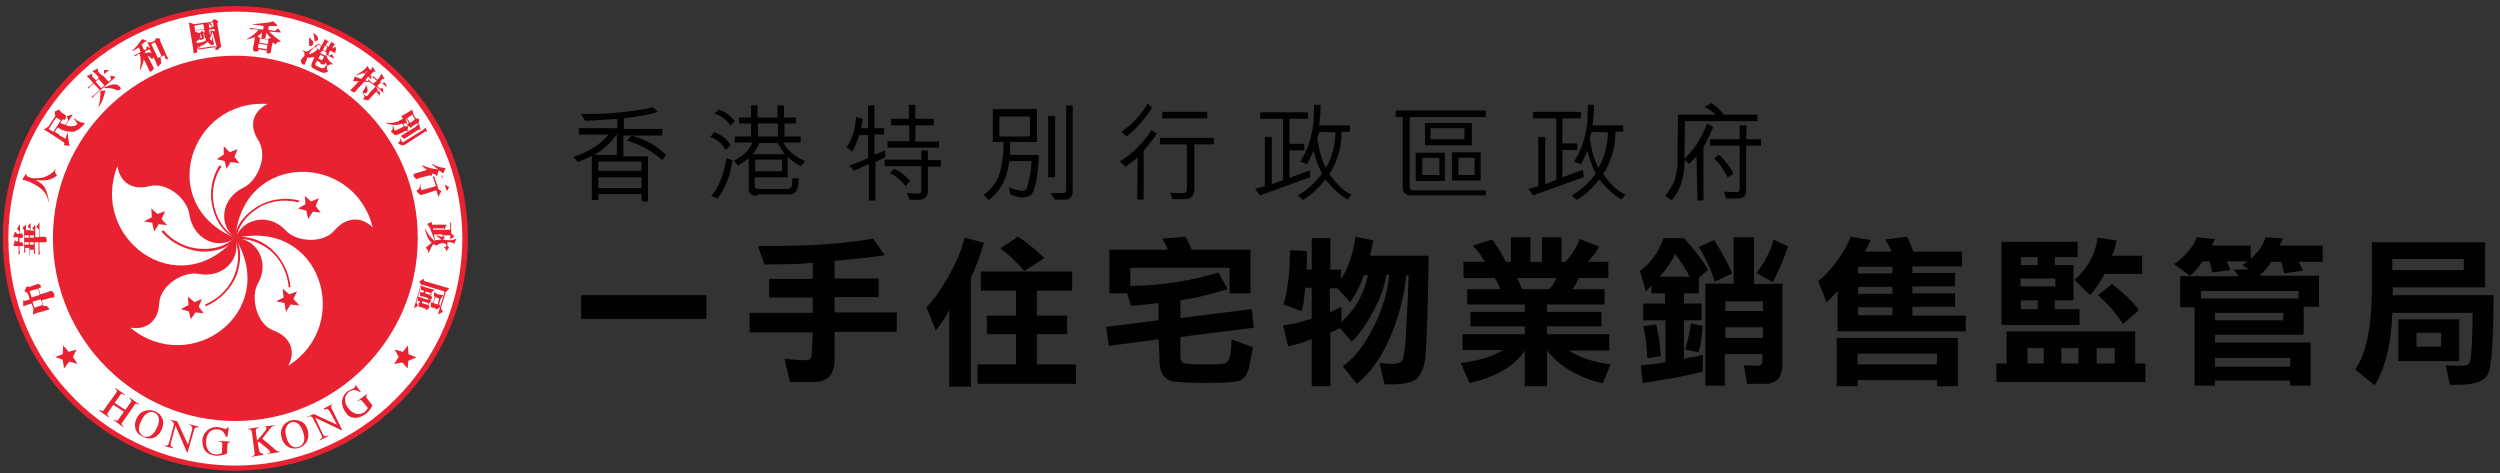 <?xml version="1.0" encoding="utf-8"?>
<!-- Generator: Adobe Illustrator 23.0.5, SVG Export Plug-In . SVG Version: 6.00 Build 0)  -->
<svg version="1.1" id="Layer_1" xmlns="http://www.w3.org/2000/svg" xmlns:xlink="http://www.w3.org/1999/xlink" x="0px" y="0px"
	 width="538.6px" height="102px" viewBox="0 0 538.6 102" style="enable-background:new 0 0 538.6 102;" xml:space="preserve">
<rect x="0" y="0" width="538.6" height="102" fill="#333333" stroke="none"/>
<style type="text/css">
	.st0{fill:#E92231;stroke:#E92231;stroke-miterlimit:10;}
	.st1{fill:#FFFFFF;}
	.st2{fill:#E92231;}
	.st3{fill:#010101;}
</style>
<g>
	<path class="st0" d="M50.7,1.8C23.3,1.8,1.1,23.9,1.1,51.3c0,27.4,22.2,49.6,49.6,49.6s49.6-22.2,49.6-49.6
		C100.3,23.9,78.1,1.8,50.7,1.8L50.7,1.8z"/>
	<path class="st1" d="M50.7,100.3c-27,0-48.9-21.9-48.9-48.9c0-27,21.9-48.9,48.9-48.9s48.9,21.9,48.9,48.9
		C99.6,78.3,77.7,100.3,50.7,100.3L50.7,100.3z"/>
	<path class="st2" d="M50.7,90.7c21.7,0,39.3-17.7,39.3-39.3C90.1,29.6,72.4,12,50.7,12S11.4,29.6,11.4,51.3
		C11.4,73,29,90.7,50.7,90.7L50.7,90.7z"/>
	<path class="st1" d="M50.7,51.3c-17.4-7.3-9.7-30,6.9-28.9c-3.4,1.8-3.9,4.9-1.9,7.9c2.1,3.4-0.3,8.7-3.2,10.1
		C47.8,42.6,46.8,48.3,50.7,51.3L50.7,51.3z"/>
	<path class="st1" d="M50.7,51.3c-12.4,14.3-31.5,0-25.4-15.5c0.6,3.8,3.5,5.2,6.9,4.3c3.9-1,8.2,2.9,8.6,6.1
		C41.5,51.3,46.7,54.1,50.7,51.3L50.7,51.3z"/>
	<path class="st1" d="M50.7,51.3c9.7,16.1-9.8,30-22.6,19.3c3.8,0.6,6.1-1.8,6.2-5.3c0.3-4,5.3-6.9,8.5-6.3C47.9,60,52,56,50.7,51.3
		L50.7,51.3z"/>
	<path class="st1" d="M50.7,51.3C69.1,47,76.2,69.9,62.1,78.8c1.8-3.4,0.3-6.3-3.2-7.6c-3.7-1.4-4.9-7.2-3.4-10
		C58.2,56.7,55.5,51.4,50.7,51.3L50.7,51.3z"/>
	<path class="st1" d="M50.7,51.3c1.6-18.8,25.6-18.5,29.6-2.3c-2.6-2.6-5.9-2.1-8.2,0.6c-2.5,3-8.3,2.5-10.5,0.1
		C58.2,45.9,52.4,46.8,50.7,51.3L50.7,51.3z"/>
	<polygon class="st2" points="49.7,34.9 48.8,36.4 48.4,34.7 46.7,34.3 48.2,33.3 48.2,31.5 49.5,32.8 51.2,32.1 50.5,33.8 
		51.6,35.2 	"/>
	<polygon class="st2" points="34.8,47.2 36,48.5 34.2,48.3 33.2,49.9 32.8,48 31,47.7 32.7,46.8 32.6,44.9 33.9,46.1 35.6,45.5 	"/>
	<polygon class="st2" points="41.9,65.1 43.5,64.4 42.8,66.1 43.9,67.5 42.1,67.3 41.1,68.8 40.7,67.1 39,66.6 40.6,65.7 40.5,63.9 
			"/>
	<polygon class="st2" points="61.1,64.1 60.9,62.2 62.3,63.4 64,62.8 63.2,64.4 64.5,65.8 62.6,65.6 61.6,67.2 61.3,65.3 59.5,64.9 
			"/>
	<polygon class="st2" points="66,45.4 64.2,44.9 65.8,44 65.7,42.2 67,43.4 68.7,42.7 68,44.4 69.1,45.8 67.4,45.6 66.4,47.2 	"/>
	<path class="st2" d="M50.8,51.1c-2.1-1.1-3.8-3.3-4.5-6.1c-0.9-3-0.4-6.4,1.4-9.1l-0.4-0.3c-1.8,2.8-2.3,6.2-1.4,9.5
		c0.8,2.9,2.5,5.2,4.8,6.3L50.8,51.1L50.8,51.1z"/>
	<path class="st2" d="M50.6,51.2c-1.6,1.6-4.3,2.6-7.2,2.4c-3.2-0.1-6.2-1.6-8.2-4l-0.4,0.3c2.1,2.5,5.3,4,8.6,4.3
		c2.9,0.1,5.7-0.8,7.4-2.5L50.6,51.2L50.6,51.2z"/>
	<path class="st2" d="M50.5,51.4c1,2.1,1.1,4.9,0.1,7.6c-1.1,3-3.5,5.4-6.4,6.6l0.1,0.4c3-1.3,5.5-3.7,6.7-6.8c1-2.8,1-5.7-0.1-7.9
		L50.5,51.4L50.5,51.4z"/>
	<path class="st2" d="M50.7,51.6c2.4-0.4,5,0.5,7.2,2.1c2.5,2,4,4.9,4.3,8.2h0.4c-0.3-3.3-1.9-6.4-4.4-8.5c-2.3-1.9-5-2.6-7.6-2.3
		L50.7,51.6L50.7,51.6z"/>
	<path class="st2" d="M64.5,43.2c-3.2-0.8-6.7-0.3-9.5,1.6c-2.5,1.6-4.2,4-4.5,6.4l0.4,0.1c0.4-2.4,2-4.7,4.3-6.2
		c2.6-1.8,5.9-2.3,9.1-1.5L64.5,43.2L64.5,43.2z"/>
	<polygon class="st2" points="15.7,76.9 16.7,78.4 14.9,77.9 13.8,79.4 13.5,77.5 11.9,76.9 13.5,76.3 13.6,74.4 14.8,75.8 
		16.5,75.3 	"/>
	<polygon class="st2" points="85.9,76.9 84.9,78.4 86.7,78.1 87.8,79.4 88,77.7 89.7,77 88,76.3 87.9,74.4 86.8,75.8 85,75.3 	"/>
	<path class="st2" d="M21.5,88.3c0.6,0.4,0.8,0.3,1.1-0.3l2.3-3.2c0.4-0.5,0.4-0.6-0.1-1.1l0.1-0.1l2,1.4l-0.1,0.1
		c-0.6-0.4-0.8-0.3-1.1,0.3l-1,1.4l2.3,1.5l1-1.4c0.4-0.5,0.4-0.6-0.1-1.1l0.1-0.1l2,1.4l-0.1,0.1c-0.6-0.4-0.8-0.3-1.1,0.3
		l-2.3,3.3c-0.4,0.5-0.4,0.6,0.1,1.1l-0.1,0.1l-2-1.5l0.1-0.1c0.6,0.4,0.8,0.3,1.1-0.3l1-1.4l-2.3-1.5l-1,1.5
		c-0.4,0.5-0.4,0.6,0.1,1.1l-0.1,0.1l-2-1.4L21.5,88.3L21.5,88.3z"/>
	<path class="st2" d="M29.4,90.2c0.9-1.9,2.6-2.1,4-1.6c1.4,0.6,2.3,2.1,1.4,4c-0.8,1.8-2.5,2.3-3.9,1.5
		C29.3,93.6,28.6,91.9,29.4,90.2L29.4,90.2z M33.8,92.2c0.9-1.9,0.3-2.9-0.5-3.3c-0.9-0.4-2-0.1-2.9,1.8c-0.9,1.8-0.4,2.9,0.6,3.3
		C31.8,94.3,32.9,94.1,33.8,92.2L33.8,92.2z"/>
	<path class="st2" d="M42.8,92.1c-0.5-0.1-0.9-0.1-1.1,0.9l-1.3,4.5h-0.1l-2.5-5.8l0,0l-0.9,3.4c-0.3,0.9-0.1,1.1,0.5,1.4v0.1
		l-2-0.5V96c0.6,0.1,0.9,0,1.1-0.9l1-3.8c-0.3-0.5-0.4-0.6-0.8-0.8v-0.1l1.5,0.4l2.3,5l0,0l0.8-2.9c0.3-1,0-1.1-0.5-1.4v-0.1l2,0.5
		L42.8,92.1L42.8,92.1z"/>
	<path class="st2" d="M49.6,95.3c-0.4,0-0.6,0-0.6,0.6l-0.1,1.8c0,0.1-1.3,0.5-2.3,0.5c-0.9-0.1-1.9-0.4-2.4-1.1
		c-0.4-0.5-0.6-1.1-0.6-2.3c0.1-1.5,1.4-2.9,3.3-2.8c0.9,0.1,1.3,0.4,1.6,0.4c0.1,0,0.4,0,0.5-0.3h0.3l-0.3,2h-0.3
		c-0.3-0.6-0.6-1.6-1.9-1.6c-0.9-0.1-2.3,0.4-2.4,2.6c-0.1,1.6,0.8,2.8,2.1,2.8c0.6,0,1.3-0.1,1.3-0.4l0.1-1.5
		c0-0.8-0.1-0.8-0.8-0.9v-0.1l2.3,0.1L49.6,95.3L49.6,95.3z"/>
	<path class="st2" d="M56.9,91.9l2.4-0.3v0.1c-0.5,0.1-0.8,0.1-1.3,0.9l-1.5,1.9l2.4,2c0.6,0.6,1,0.9,1.5,0.8v0.1l-2.8,0.4v-0.1
		c0.5-0.1,0.6-0.1,0.6-0.3c0-0.3-1-1.1-1.4-1.4l-1-0.8l-0.3,0.1l0.3,1.6c0.1,0.6,0.3,0.8,0.9,0.8V98l-2.5,0.4v-0.1
		c0.6-0.1,0.8-0.3,0.6-1l-0.5-4c-0.1-0.8-0.3-0.8-0.9-0.8v-0.1l2.5-0.4v0.1c-0.6,0.1-0.8,0.3-0.8,0.9l0.3,1.9c1.8-2,2-2.4,2-2.6
		S57.3,91.9,56.9,91.9L56.9,91.9L56.9,91.9z"/>
	<path class="st2" d="M60.7,94.4c-0.6-2,0.5-3.4,1.9-3.8c1.4-0.4,3.2,0.1,3.7,2.1c0.5,1.9-0.4,3.3-1.9,3.8
		C62.8,97,61.2,96.2,60.7,94.4L60.7,94.4z M65.3,93.1c-0.6-2-1.8-2.4-2.6-2.1s-1.6,1.3-1,3.2c0.5,1.9,1.6,2.4,2.6,2.1
		C65.2,96,66,95,65.3,93.1L65.3,93.1z"/>
	<path class="st2" d="M71.9,86.9c-0.5,0.3-0.8,0.5-0.3,1.4l2.1,4.3l-0.1,0.1L67.9,90l0,0l1.5,3.2c0.4,0.9,0.6,0.9,1.3,0.6l0.1,0.1
		l-1.9,1l-0.1-0.1c0.6-0.4,0.8-0.5,0.3-1.4l-1.8-3.5c-0.5-0.3-0.6-0.3-1,0l-0.1-0.1l1.4-0.6l5,2.3l0,0l-1.4-2.6
		c-0.5-0.9-0.8-0.9-1.3-0.6L69.8,88l1.9-1L71.9,86.9L71.9,86.9z"/>
	<path class="st2" d="M79.2,85c-0.3,0.3-0.5,0.4-0.1,0.9l1.1,1.4c0.1,0.1-0.6,1.3-1.4,1.9c-0.8,0.5-1.6,0.9-2.6,0.8
		c-0.8-0.1-1.3-0.4-1.9-1.4c-0.9-1.3-0.9-3.2,0.6-4.3c0.8-0.5,1.3-0.5,1.5-0.8c0,0,0.3-0.3,0.1-0.5l0.1-0.1l1.1,1.5l-0.1,0.1
		c-0.6-0.4-1.5-0.8-2.5,0c-0.6,0.5-1.4,1.8,0,3.5c1,1.3,2.4,1.5,3.4,0.8c0.5-0.4,0.9-0.9,0.6-1.1l-0.9-1.1c-0.5-0.6-0.6-0.5-1.1-0.1
		l-0.1-0.1l1.9-1.4L79.2,85L79.2,85z"/>
	<path class="st2" d="M11.7,63.4c0-0.1-0.1-0.3-0.3-0.4c-0.1-0.3-0.3-0.3-0.3-0.3s-0.1,0-0.3,0L10.1,63l-1.4,0.4l0,0l0,0l-0.4-1.3
		l0,0l0,0L8.7,62c0.1,0,0.1-0.1,0.1-0.3s-0.1-0.3-0.3-0.4c-0.1-0.1-0.3-0.3-0.4-0.1l-0.9,0.3l-0.8,0.3c-0.1,0-0.4,0-0.5-0.1
		c0,0,0,0-0.1,0c0,0,0,0-0.1,0.1l-0.4,0.8v0.1c0,0,0,0,0.1,0.1l0.6,0.4l0,0l0,0l0.4,1.3l0,0l0,0l-0.9,0.3c-0.1,0-0.3,0-0.4-0.1
		c0,0,0,0-0.1,0l0,0v1.3c0.1-0.1,0.4-0.1,0.8-0.3l1-0.3l0,0l0,0l0.4,1.1l0,0l0,0l-0.1,1.3c0.3-0.1,0.6-0.3,0.9-0.4L9.5,67l1-0.3h0.1
		c0,0,0,0,0-0.1c0-0.1-0.1-0.3-0.3-0.4c-0.1-0.3-0.3-0.3-0.3-0.3s-0.1,0-0.3,0l-0.3,0.1l0,0l0,0l-0.4-1.3l0,0l0,0l1.4-0.4l1.3-0.3
		C11.7,63.7,11.7,63.5,11.7,63.4C11.9,63.5,11.9,63.5,11.7,63.4L11.7,63.4z M6.8,64.1L6.8,64.1L6.8,64.1l-0.4-1.4l0,0l0,0l1.8-0.5
		l0,0l0,0l0.4,1.3l0,0l0,0L6.8,64.1L6.8,64.1z M9.2,65.7L9.2,65.7L9.2,65.7l-1.8,0.6l0,0l0,0l-0.4-1.3l0,0l0,0l1.8-0.5l0,0l0,0
		L9.2,65.7L9.2,65.7z"/>
	<path class="st1" d="M4.3,54.7L4.3,54.7L4.3,54.7L4.3,54.7L4.3,54.7z"/>
	<path class="st2" d="M7.7,54.5L7.7,54.5C7.6,54.5,7.6,54.5,7.7,54.5L7.7,54.5L7.7,54.5z"/>
	<path class="st1" d="M8.6,54.7L8.6,54.7L8.6,54.7L8.6,54.7L8.6,54.7z"/>
	<path class="st1" d="M6.6,55L6.6,55L6.6,55L6.6,55L6.6,55z"/>
	<path class="st2" d="M5.4,54.5L5.4,54.5L5.4,54.5L5.4,54.5L5.4,54.5z"/>
	<path class="st2" d="M3.3,51.9L3.3,51.9L3.3,51.9z"/>
	<path class="st2" d="M3.4,51.9L3.4,51.9L3.4,51.9z"/>
	<path class="st2" d="M4.2,48.3L4.2,48.3L4.2,48.3z"/>
	<path class="st2" d="M4.9,51.2C5.1,51.2,5.1,51.1,4.9,51.2c0.1-0.3,0.1-0.4,0-0.5c0-0.1-0.1-0.3-0.1-0.3l-0.1-0.1H4.3l0,0l0,0v-1.9
		l0,0l0,0c0,0,0,0-0.1,0l-0.5,0.8c0,0,0,0,0,0.1c0,0,0,0,0,0.1l0.5,0.4l0,0l0,0v0.6l0,0l0,0H3.7l0,0l0,0l-0.3-0.4c0,0,0,0-0.1,0
		c0,0,0,0-0.1,0l-0.4,1.1c0.1,0,0.6,0,0.6,0h0.5l0,0l0,0v0.9l0,0l0,0H3.4l0,0l0,0c-0.1-0.1-0.1-0.3-0.1-0.3l0,0H3.2L2.9,53
		c0.1,0,0.6,0,0.6,0H4l0,0l0,0v1.9l0.3-0.3c0-0.3-0.1-0.4-0.1-0.5V53l0,0l0,0h0.4h0.4l0,0c0,0,0,0,0-0.1c0-0.1,0-0.3-0.1-0.4
		c-0.1-0.3-0.1-0.3-0.1-0.3H4.6H4.2l0,0l0,0v-0.9l0,0l0,0L4.9,51.2L4.9,51.2z"/>
	<path class="st2" d="M3.3,50.1L3.3,50.1L3.3,50.1z"/>
	<path class="st2" d="M6.3,48.2L6.3,48.2L6.3,48.2z"/>
	<path class="st2" d="M10,51.4c0-0.1-0.1-0.4-0.3-0.4H9.1H8.5l0,0l0,0v-3l0,0c0,0,0,0-0.1,0l-0.5,0.8c0,0,0,0,0,0.1c0,0,0,0,0,0.1
		l0.5,0.5l0,0l0,0v1.6l0,0l0,0H7.6l0,0l0,0v-2.6l0,0l0,0c0,0,0,0-0.1,0l-0.5,0.6v0.1c0,0,0,0,0,0.1l0.5,0.4l0,0l0,0l0,0l0,0l0,0H6.6
		l0,0l0,0v-1.5c0-0.1,0-0.1,0-0.1s0,0-0.1,0l-0.5,0.6c0,0,0,0,0,0.1c0,0,0,0,0,0.1l0.5,0.4l0,0l0,0v0.3l0,0l0,0H5.6l0,0l0,0v-1.1
		c0-0.1,0-0.1,0-0.1l0,0L4.9,49c0,0,0,0,0,0.1c0,0,0,0,0,0.1l0.3,0.4l0,0l0,0v4.9l0.3-0.3c0-0.1-0.1-0.4-0.1-0.5v-0.3l0,0l0,0h0.9
		l0,0l0,0v1.5L6.4,55c0-0.3,0-0.5,0-0.6v-0.6l0,0l0,0h0.9l0,0l0,0v1l0.3-0.3c0-0.3-0.1-0.5-0.1-0.8v-1.5l0,0l0,0h0.8l0,0l0,0V55
		l0.3-0.3c0-0.3-0.1-0.5-0.1-0.6v-1.9l0,0l0,0h0.8h0.6c0.1,0,0.1,0,0.1,0s0,0,0-0.1C10.1,51.9,10.1,51.7,10,51.4L10,51.4z M5.3,51.2
		v-0.5l0,0l0,0h0.9l0,0l0,0v0.5l0,0l0,0H5.3L5.3,51.2L5.3,51.2L5.3,51.2z M6.2,52.7H5.3l0,0l0,0v-0.5l0,0l0,0h0.9l0,0l0,0V52.7
		L6.2,52.7L6.2,52.7L6.2,52.7z M6.4,51.2v-0.5l0,0l0,0h0.9l0,0l0,0v0.5l0,0l0,0H6.4L6.4,51.2L6.4,51.2L6.4,51.2z M7.3,52.7H6.4l0,0
		l0,0v-0.5l0,0l0,0h0.9l0,0l0,0V52.7L7.3,52.7L7.3,52.7L7.3,52.7z"/>
	<path class="st2" d="M7.7,38.8L7.7,38.8L7.7,38.8c0.9,0.1,1.8,0.1,2.5,0s1.5-0.5,2.1-1c-0.4-0.4-0.5-0.8-0.4-1.1c0,0,0-0.1,0.1-0.1
		L12,36.4c-0.4,0.4-0.6,0.8-0.9,0.9c-0.3,0.3-0.5,0.4-1,0.6c-0.4,0.3-0.9,0.4-1.3,0.4c-0.4,0.1-0.9,0.1-1.4,0.1s-0.9-0.1-1.3-0.3
		c-0.1,0-0.3-0.1-0.4-0.4c0-0.3-0.1-0.3-0.1-0.3H5.6l-0.8,1.3c0.1,0,0.3,0.1,0.4,0.1c0.5,0.1,1.3,0.4,2,0.8c0.8,0.4,1.5,0.9,2.1,1.5
		s1,1.4,1.1,2.3h0.1c-0.1-1.1-0.4-2.1-0.8-2.9C9.5,40,8.7,39.3,7.7,38.8L7.7,38.8L7.7,38.8L7.7,38.8L7.7,38.8z"/>
	<path class="st2" d="M14,31.6L14,31.6L14,31.6z"/>
	<path class="st2" d="M15.3,25L15.3,25L15.3,25z"/>
	<path class="st2" d="M18.2,26.6c0-0.1,0-0.1-0.1-0.1c0,0-0.1,0-0.3-0.1c-0.4,0-0.9-0.3-1.3-0.5c-0.1-0.1-0.3-0.3-0.5-0.4l-0.1,0.1
		c0.3,0.3,0.5,0.6,0.8,1.1l0,0l0,0l0,0c-0.1,0.1-0.3,0.3-0.6,0.4c-0.4,0.1-0.8,0.1-1,0.1c-0.4,0-0.6-0.1-0.9-0.3l0,0l0,0l1.4-2.1
		c0-0.1,0-0.1,0-0.1s0,0-0.1,0S14.5,25,14.5,25h-0.1c0,0,0,0,0,0.1l0,0l0,0l0.3,0.8l0,0l0,0l-0.6,1l0,0l0,0
		c-0.4-0.1-0.8-0.3-1.1-0.4l0,0l0,0l0.5-0.8l0,0l0,0l0.3,0.1c0,0,0.1,0,0.3-0.1c0-0.1,0.1-0.3,0.1-0.5c0-0.3,0-0.4-0.1-0.4l-0.6-0.4
		l-0.4-0.3c-0.1-0.1-0.1-0.3-0.3-0.4l0,0l0,0c0,0,0,0,0-0.1h-0.1L11.9,24c0,0-0.1,0-0.1,0.1v0.1l0.1,0.8l0,0l0,0l-1.5,2.3l0,0l0,0
		l-1,0.6c0.3,0.1,0.5,0.3,0.9,0.5l3.5,2.3c0.1,0.1,0.1,0.1,0,0.4c0,0.1,0,0.1,0,0.1s0,0,0.1,0.1l1,0.1H15v-0.1
		c-0.1-0.1-0.1-0.6-0.3-1.4l-0.1-1.3h-0.1c-0.1,0.4-0.3,0.9-0.4,1.3l0,0l0,0l-1.4-0.8l0,0l0,0l0.8-1.1l0,0l0,0
		c0.3,0.1,0.6,0.3,0.9,0.3c0.4,0,0.8,0.1,1.1,0.1c0.4,0,0.8-0.1,1-0.3c0.4-0.1,0.6-0.4,0.9-0.6c0.3-0.3,0.5-0.4,0.5-0.5l0.1-0.1
		C18.2,26.8,18.2,26.7,18.2,26.6L18.2,26.6z M11.5,28.4L11.5,28.4l-1-0.6l0,0l0,0l1.6-2.5l0,0l0,0l1,0.6l0,0l0,0L11.5,28.4
		L11.5,28.4L11.5,28.4z M13.4,28l-0.6,1l0,0l0,0l-1-0.6l0,0l0,0l0.6-0.9l0,0l0,0C12.6,27.6,12.9,27.7,13.4,28L13.4,28L13.4,28
		L13.4,28z"/>
	<path class="st2" d="M20.9,14.7L20.9,14.7L20.9,14.7z"/>
	<path class="st2" d="M24.9,16.6L24.9,16.6C24.9,16.5,24.9,16.5,24.9,16.6C24.9,16.5,24.9,16.5,24.9,16.6c-0.1-0.1-1-0.3-1-0.3
		s0,0-0.1,0v0.1l0.1,0.8l0,0l0,0l-0.5,0.4l0,0l0,0l-1.3-1.4l0,0l0,0l1.4-1.1l0,0l0,0c0,0,0,0-0.1,0h-0.9c0,0,0,0-0.1,0
		c0,0,0,0,0,0.1l0,0l0,0V16l0,0l0,0L22,16.3l0,0l0,0l-0.8-0.8c-0.1-0.1-0.1-0.3-0.1-0.4s0-0.1,0-0.3c0,0,0,0-0.1,0l-1.1,0.5
		c0.1,0.1,0.3,0.3,0.6,0.5l0.8,0.9l0,0l0,0l-0.6,0.6l0,0l0,0l-0.8-0.8c-0.1-0.1-0.1-0.3,0-0.5c0,0,0,0,0-0.1h-0.1l-1.1,0.5
		c0.1,0.1,0.3,0.3,0.5,0.5l0.9,1l0,0l0,0l-1.3,1.1h0.4c0.1-0.3,0.3-0.4,0.4-0.5l0.6-0.5l0,0l0,0l1.3,1.4l0,0l0,0L19.6,21h0.4
		c0.1-0.1,0.3-0.4,0.4-0.5L24.9,16.6L24.9,16.6z M20.6,17.6L20.6,17.6L20.6,17.6l0.6-0.6l0,0l0,0l1.3,1.4l0,0l0,0L21.8,19l0,0l0,0
		L20.6,17.6L20.6,17.6z"/>
	<path class="st2" d="M22.7,19.5l-1.1,0.1c0.1,1,0,2.1-0.4,3.4h0.1c0.8-1.1,1.1-2.3,1.3-3.2l0,0l0,0l0.3-0.3
		C22.8,19.7,22.8,19.7,22.7,19.5L22.7,19.5L22.7,19.5z"/>
	<path class="st2" d="M26,19c0-0.1-0.1-0.3-0.3-0.4c-0.3-0.3-0.6-0.5-1.3-0.4c-0.5,0-1.1,0.3-1.9,0.6V19c0.9-0.1,1.8,0,2.6,0.4
		c0.3,0.1,0.4,0.1,0.5,0C26,19.3,26,19.2,26,19L26,19z"/>
	<path class="st2" d="M29,12.1L29,12.1L29,12.1L29,12.1L29,12.1z"/>
	<path class="st2" d="M32,15.4L32,15.4L32,15.4z"/>
	<path class="st2" d="M36,12.2l-0.5-1.1l-1-2.3c0-0.1,0-0.3,0-0.3c0-0.1,0.1-0.1,0-0.1c0,0,0,0-0.1-0.1l-0.6-0.1c-0.1,0-0.1,0-0.1,0
		s-0.1,0-0.1,0.1l0,0l0,0l-0.3,0.5l0,0l0,0l-0.6,0.3l0,0l0,0h-1c0.1,0.1,0.3,0.4,0.3,0.6l0.3,0.5v0.1h-0.1l-0.5-0.3
		c-0.1,0-0.1,0-0.1,0s0,0,0,0.1l-0.1,0.6l0,0l0,0H31l0,0l0,0l-0.5-1.1l0,0l0,0c0.4-0.3,0.5-0.4,0.6-0.5c0.1-0.1,0.1-0.1,0.1-0.1
		s0.1,0,0.3,0s0.1,0,0.1-0.1V8.8l0,0l-1-0.4c-0.6,0.9-1.3,1.8-2.1,2.5l0.1,0.1c0.5-0.3,0.9-0.5,1.3-0.8l0,0l0,0l0.4,1l0,0l0,0
		L28.9,12l0.3,0.1c0.3-0.1,0.4-0.3,0.5-0.4l0.4-0.1l0,0l0,0c0.3,1,0.3,2.1,0,3.5h0.1c0.4-0.8,0.6-1.5,0.8-2.3l0,0l0,0l0,0l0,0l0,0
		l0.8,1.6l0.4,0.9v0.1c0,0,0.1,0.1,0.3,0c0.1,0,0.3-0.1,0.4-0.3c0.1-0.3,0.3-0.3,0.3-0.3v-0.1l-0.1-0.1l-0.5-1l-0.8-1.6l0,0l0,0l0,0
		l0,0l0,0c0,0,0.1,0.1,0.3,0.1c0.1,0.1,0.3,0.3,0.4,0.4c0.1,0.1,0.3,0.3,0.4,0.1l0.1-0.1c0-0.1,0-0.1,0-0.3l0,0l0,0l0,0l0,0l0,0
		l0.5,1l0.4,1c0,0.1,0.1,0.1,0.1,0.1s0,0,0.1,0c0.1,0,0.1-0.1,0.3-0.3c0.1-0.1,0.3-0.3,0.3-0.4s0-0.1,0-0.3l-0.1-1l0,0l0,0l0.8-0.4
		l0,0l0,0l0.3,0.8c0,0,0,0.1,0.1,0.1c0,0,0,0,0.1,0s0.3-0.1,0.4-0.4C36,12.5,36.1,12.3,36,12.2L36,12.2z M32.7,11.5L32.7,11.5
		L32.7,11.5L32.7,11.5c-0.3-0.3-0.6-0.3-1.4,0l0,0l0,0l-0.1-0.4l0,0l0,0l1-0.5l0,0l0,0L32.7,11.5L32.7,11.5L32.7,11.5L32.7,11.5z
		 M34.8,12.1l-0.8,0.4l0,0l0,0l-1.4-3l0,0l0,0l0.8-0.4l0,0l0,0L34.8,12.1L34.8,12.1L34.8,12.1L34.8,12.1z"/>
	<path class="st2" d="M31.4,10.1L31.4,10.1L31.4,10.1z"/>
	<path class="st2" d="M47.6,9.7L46.8,5l0,0l0,0l0.3-0.3V4.7c0,0,0-0.1-0.1-0.1l-0.6-0.4h-0.1H46l-0.4,0.5l0,0l0,0l-3.8,0.5l0,0l0,0
		l-1.1-0.4c0.1,0.4,0.1,0.6,0.1,0.8l0.8,4.8l0.1,1v0.1h0.1c0.1,0,0.3-0.1,0.4-0.1c0.3-0.1,0.3-0.1,0.3-0.3V11l-0.1-0.5l0,0l0,0
		l4-0.6l0,0l0,0v0.3v0.5c0,0,0,0,0,0.1h0.1c0,0,0.1,0,0.4-0.1c0.3-0.1,0.3-0.3,0.3-0.4C47.7,10.5,47.6,9.7,47.6,9.7L47.6,9.7z
		 M46.2,6.2L46.2,6.2l0.1,0.6l0,0l0,0l-0.9-0.3c0,0.5-0.1,0.9-0.1,1.1l0,0l0,0l0,0l0,0l0,0C45.2,7.6,45.2,7,45,6.4l0,0l0,0L46.2,6.2
		L46.2,6.2L46.2,6.2z M45.3,4.9l0.6-0.1l0,0l0,0L46,5.7v0.1h-0.1l-0.3-0.1l0,0l0,0c0-0.1,0-0.1,0-0.3s-0.1-0.3-0.3-0.3
		C45.5,5,45.4,5,45.3,4.9L45.3,4.9L45.3,4.9L45.3,4.9L45.3,4.9L45.3,4.9L45.3,4.9z M44.4,5.2L44.4,5.2L44.4,5.2L44.4,5.2L45,5h0.1
		v0.1l0,0c0.1,0.1,0.3,0.3,0.3,0.4s0.1,0.3,0.3,0.3l0,0l0,0L45.5,6l0,0l0,0h-0.4l0,0l0,0L45,5.4l0,0l0,0c0.1-0.1,0.1-0.1,0.1-0.3
		l0,0H44.4L44.4,5.2L44.4,5.2L44.4,5.2z M42,6.5l-0.1-1l0,0l0,0l1.9-0.3l0,0l0,0l0.1,0.4L44,6.3l0,0l0,0L42,6.5L42,6.5L42,6.5
		L42,6.5z M46.7,10.1l-4,0.6l0,0l0,0l-0.1-1l0,0l0,0l0,0l0,0l0,0c0,0.1,0.1,0.1,0.1,0.3c0.1,0.1,0.1,0.3,0.1,0.3s0,0,0.1,0
		c0,0,0.1,0,0.1-0.1s0.1-0.3,0.3-0.4l1-0.8V8.8c-0.6,0.3-1.3,0.4-1.9,0.5l0,0l0,0L42,6.7V6.5h0.1l0.1,0.1c0.3-0.1,0.4-0.1,0.5-0.1
		L44,6.4l0,0l0,0l0.1,0.5V7H44l-0.4-0.3h-0.1c0,0,0,0-0.1,0l0,0l0,0l-0.3,0.4l0,0l0,0h-0.3l0,0l0,0l-0.8-0.3c0,0.1,0.1,0.4,0.1,0.5
		l0.1,0.8l0.1,0.6c0,0.1,0,0.1,0,0.1s0,0,0.1,0c0,0,0.1,0,0.3-0.1s0.3-0.1,0.3-0.1s0,0,0-0.1V8.3l0,0l0,0h0.1l0,0l0,0v0.3l0,0
		c0,0,0,0,0.1,0c0,0,0.1,0,0.4-0.1C43.9,8.3,44,8.3,44,8.2l-0.1-0.4l-0.1-0.6l0,0l0,0L43.9,7l0,0v0.1c0.1,0.6,0.3,1.1,0.5,1.5l0,0
		l0,0c-0.4,0.5-0.8,1.1-1.3,1.5l0,0c0.6-0.3,1.1-0.6,1.6-1.1l0,0l0,0c0.3,0.3,0.4,0.4,0.6,0.6c0.3,0.1,0.4,0.1,0.5,0.1
		c0.1,0,0.3-0.1,0.3-0.3s0-0.1-0.1-0.3c-0.1-0.1-0.1-0.3-0.1-0.5c0-0.1,0-0.5-0.1-0.9l0,0c-0.1,0.8-0.1,0.9-0.1,0.9s0,0.1-0.1,0.1
		h-0.1c0,0-0.1,0-0.3-0.3l0,0l0,0c0.1-0.4,0.4-0.8,0.5-1.4l0,0l0,0l0.1-0.1l0,0l0,0L46.7,10.1L46.7,10.1L46.7,10.1L46.7,10.1z
		 M43.5,8.2L43.5,8.2h-0.3l0,0l0,0l-0.1-0.9l0,0l0,0h0.1l0,0l0,0L43.5,8.2L43.5,8.2L43.5,8.2z"/>
	<path class="st2" d="M43.8,6.7L43.8,6.7L43.8,6.7z"/>
	<path class="st2" d="M42.3,6.8L42.3,6.8L42.3,6.8L42.3,6.8L42.3,6.8z"/>
	<path class="st2" d="M43.8,6.7L43.8,6.7L43.8,6.7z"/>
	<path class="st2" d="M59.5,5.5L59.5,5.5L59.5,5.5z"/>
	<path class="st2" d="M58,6.8L58,6.8L58,6.8L60.4,7c0.1,0,0.1,0,0.1,0l0,0V6.9L60,6.2c0,0,0,0-0.1,0h-0.1l-0.6,0.5l0,0l0,0l-1.4-0.3
		l0,0l0,0l0.1-0.8l0,0l0,0c0.1,0,0.4,0,0.8,0c0.4,0,0.6,0,0.8,0s0.1,0,0.1,0h0.1c0,0,0,0,0-0.1c0,0,0,0,0-0.1l-0.8-0.8
		C58,4.9,56.5,5,54.5,5.2v0.1c0.6,0.1,1.4,0.1,2.3,0.3l0,0l0,0l-0.1,0.8l0,0l0,0l-2.9-0.4l0.1,0.3c0.1,0,0.4,0,0.8,0l1,0.1l0,0l0,0
		c-0.6,0.8-1.4,1.4-2.5,2l0.1,0.1c0.9-0.3,1.4-0.4,1.6-0.5l0,0v0.1l-0.1,0.8l-0.3,1.5l0.1,0.6l0,0c0,0,0.1,0,0.3,0.1
		c0.1,0,0.4,0,0.5,0c0.1-0.1,0.3-0.1,0.3-0.1v-0.4l0,0l0,0l1.8,0.3l0,0l0,0l-0.1,0.5c0,0,0,0.1,0.1,0.1s0.3,0,0.5,0
		c0.3,0,0.3-0.1,0.3-0.1l0.1-0.6l0.3-1.5c0-0.1,0-0.1,0.1-0.1s0.1,0,0.1,0l0,0l0,0c0.3,0.3,0.5,0.4,0.5,0.4c0.1-0.3,0.3-0.4,0.4-0.5
		s0.3-0.1,0.5-0.1h0.1l0.1-0.1C59.5,8.1,58.7,7.6,58,6.8L58,6.8z M57.6,9.7l-0.1,0.9l0,0l0,0l-1.9-0.3l0,0l0,0l0.1-0.9l0,0l0,0
		L57.6,9.7L57.6,9.7L57.6,9.7L57.6,9.7z M57.8,8.6l-0.1,0.9l0,0l0,0l-1.8-0.3l0,0l0,0L56,8.3l0,0l0,0L57.8,8.6L57.8,8.6L57.8,8.6
		L57.8,8.6z M58.4,8.2L58.4,8.2L58.4,8.2L58.4,8.2c-0.3,0-0.3,0-0.3,0l0,0l0,0l0,0l-0.4,0.3l0,0l0,0L56,8.2l0,0l0,0l-0.5-0.4l0,0
		l0,0c0.4-0.3,0.8-0.5,1-0.9l0,0l0,0l0,0l0,0l0,0l-0.1,0.5l-0.1,0.9l0,0l0,0c0,0,0,0,0.1,0c0.1,0,0.4,0,0.5,0c0.3,0,0.3-0.1,0.3-0.1
		l0.1-0.6l0.1-0.6l0,0l0,0l0,0l0,0l0,0C57.6,7.3,57.9,7.8,58.4,8.2L58.4,8.2L58.4,8.2L58.4,8.2z"/>
	<path class="st1" d="M70.8,14.9L70.8,14.9L70.8,14.9L70.8,14.9L70.8,14.9z"/>
	<path class="st2" d="M72.5,10.8L72.5,10.8L72.5,10.8z"/>
	<path class="st2" d="M72.3,12.1L72.3,12.1L72.3,12.1z"/>
	<path class="st2" d="M72.3,10.2C72.3,10.2,72.3,10.1,72.3,10.2c-0.1-0.1-0.1-0.1-0.1-0.1l-0.5,0.3l0,0l0,0h-0.1l0,0l0,0l0.3-0.6
		c0,0,0.1-0.1,0.3-0.1c0.1,0,0.1,0,0.1,0s0,0-0.1-0.1l-0.8-0.6c0,0.1-0.3,0.5-0.3,0.5l-0.3,0.6l0,0l0,0l-0.6-0.3l0,0l0,0l0.3-0.6
		c0,0,0.1-0.1,0.3-0.1s0.1,0,0.1,0s0,0-0.1-0.1l-0.8-0.6c0,0.1-0.3,0.6-0.3,0.6l-0.4,0.8l0,0l0,0l-0.8-0.4l0.1,0.3
		c0.1,0,0.4,0.1,0.5,0.1h0.1l0,0l0,0l-0.4,1l0,0l0,0L68,10.2l0,0l0,0l0.5-0.6l-0.1-0.1c-0.5,0.4-0.9,0.8-1.4,1.1
		c-0.5,0.4-0.8,0.5-0.9,0.5s-0.3,0-0.5-0.1c-0.1,0-0.1-0.1-0.3-0.1L65.2,11c0.3,0.1,0.4,0.4,0.4,0.5s0,0.3,0,0.4s-0.1,0.3-0.4,0.5
		c-0.1,0.3-0.3,0.4-0.3,0.4c-0.1,0.1-0.1,0.4,0,0.6c0.1,0.3,0.1,0.4,0.4,0.5c0.3,0.1,0.4,0,0.5-0.4c0.1-0.3,0.1-0.4,0.3-0.6
		c0-0.3,0.1-0.4,0.1-0.5l0,0l0,0c0.5,0,1,0,1.4-0.1h0.1v0.1l-0.6,1.4c0,0.1,0,0.3,0,0.5s0.3,0.4,0.5,0.5c0.3,0.1,0.5,0.3,0.8,0.4
		c0.6,0.3,1.1,0.5,1.4,0.5s0.6-0.1,0.9-0.4c-0.3-0.3-0.3-0.5-0.3-0.6s0-0.4,0.1-0.5L70.4,14c0,0-0.1,0.1-0.3,0.3
		c-0.1,0.1-0.3,0.3-0.3,0.4c-0.1,0-0.3,0-0.4,0c-0.1,0-0.4-0.1-0.8-0.3c-0.4-0.1-0.6-0.3-0.6-0.4c-0.1-0.1-0.1-0.3,0-0.4l0.3-0.5
		l0,0l0,0l0.8,0.4l0,0l0,0L69,13.7l0,0c0,0,0,0,0.1,0.1c0.1,0,0.3,0.1,0.5,0.1c0.3,0,0.4-0.1,0.4-0.1l0.1-0.4v-0.1v0.1
		c0.1,0.3,0.3,0.5,0.5,0.8c0.3-0.3,0.6-0.4,1-0.3l0.1-0.1c-0.8-0.6-1.3-1.3-1.4-1.9v-0.1l0,0l1.6,0.8c0,0,0,0,0.1,0l0,0l0,0
		l-0.4-0.8c0-0.1,0-0.1,0-0.1s0,0-0.1,0l0,0l0,0L71,12l0,0l0,0l-0.3-0.1l0,0l0,0l0.4-1l0,0l0,0l1,0.5c0.1,0,0.1,0,0.1,0l0,0
		c0,0,0,0,0-0.1C72.5,10.8,72.3,10.2,72.3,10.2L72.3,10.2z M66.5,11.7L66.5,11.7L66.5,11.7c0.3-0.5,0.6-1,1.3-1.6l0,0l0,0v0.1
		c0.1,0,0.3,0,0.4,0.1l0.3,0.1l0,0l0,0C68.1,11.1,67.4,11.5,66.5,11.7L66.5,11.7z M69.8,12.2L69.4,13l0,0l0,0l-0.8-0.4l0,0l0,0
		l0.4-0.8l0,0l0,0L69.8,12.2L69.8,12.2L69.8,12.2L69.8,12.2z M70.3,11.3c0,0.3,0,0.4,0,0.6l0,0l0,0h-0.4l0,0l0,0l-0.8-0.4l0,0l0,0
		L69,11.3l0,0l0,0c0,0,0.1-0.1,0.6-0.4l0,0l0,0L70.3,11.3L70.3,11.3L70.3,11.3L70.3,11.3z M70.5,10.1l-0.4,1l0,0l0,0l-0.5-0.3l0,0
		l0,0l0.4-1l0,0l0,0L70.5,10.1L70.5,10.1L70.5,10.1L70.5,10.1z"/>
	<path class="st2" d="M67.7,8.3c0,0.3,0,0.5,0.1,0.5s0.3,0,0.4,0c0.1-0.1,0.3-0.1,0.3-0.3c0.1-0.3-0.1-0.8-0.9-1.4h-0.1l0.1,0.4
		C67.7,7.8,67.7,8.1,67.7,8.3L67.7,8.3z"/>
	<path class="st2" d="M66.6,9.2c0,0.5,0,0.6,0,0.6c0,0.1,0.1,0.1,0.1,0.1c0.1,0,0.3,0,0.4,0c0.1-0.1,0.3-0.3,0.4-0.4
		c0-0.1,0-0.3,0-0.5c-0.1-0.1-0.4-0.5-0.8-0.9h-0.1C66.6,8.6,66.6,8.9,66.6,9.2L66.6,9.2z"/>
	<path class="st1" d="M82.6,19.9L82.6,19.9L82.6,19.9z"/>
	<path class="st2" d="M81.7,20.8L81.7,20.8L81.7,20.8z"/>
	<path class="st1" d="M82.9,16.8L82.9,16.8L82.9,16.8z"/>
	<path class="st1" d="M83.1,18.6L83.1,18.6L83.1,18.6z"/>
	<path class="st2" d="M83,17.9C83,17.9,83,17.8,83,17.9c-0.1-0.1-0.1-0.1-0.1-0.1l0,0l0,0l-0.6,0.1l0,0l0,0l-0.4-0.3l0,0l0,0
		l0.5-0.6l0,0l0,0h0.3c0,0,0,0,0.1,0v-0.1l-0.6-1c-0.1,0.1-0.5,0.8-0.5,0.8l-0.4,0.5l0,0l0,0l-1-0.9v0.4c0.1,0.1,0.3,0.1,0.4,0.3
		l0.5,0.4l0,0l0,0L80.4,18l0,0l0,0l-1.1-0.9v0.4c0.1,0.1,0.4,0.1,0.5,0.3l1.1,0.8l0,0l0,0l-0.3,0.4l-0.3,0.4l0,0l0,0l-1.6-1.5V18
		c0.1,0,0.3,0.1,0.4,0.3l1.1,1l0,0l0,0l-1.1,1.4H79c0,0-0.1,0-0.3-0.1s-0.3-0.3-0.5-0.6L78.1,20c0.1,0.1,0.1,0.3,0.3,0.5
		c0.1,0.1,0.1,0.3,0.1,0.4s-0.1,0.3-0.3,0.5c0.1,0,0.5,0.1,0.5,0.1s0.3,0,0.4,0.1c0.3,0,0.4,0,0.5-0.3l1.4-1.5l0,0l0,0l0.9,0.8l0,0
		l0,0c0,0,0,0,0-0.1l-0.1-0.8v-0.1h-0.1l-0.5,0.3l0,0l0,0L80.9,20l0,0l0,0l0.3-0.3l0,0l0,0c0.3,0,0.3,0,0.3,0s0,0,0-0.1l-0.5-1l0,0
		l0,0l0,0l0,0l0,0l1.6,1.4l0,0l0,0l0,0c0-0.1-0.1-0.9-0.1-0.9s0,0,0-0.1c0,0,0,0-0.1,0l-0.6,0.1l0,0l0,0l-0.5-0.6l0,0l0,0l0.8-0.8
		l0,0l0,0l1.1,1h0.1c0,0,0,0,0-0.1L83,17.9L83,17.9z"/>
	<path class="st2" d="M80.9,15.2L80.9,15.2L80.9,15.2z"/>
	<polygon class="st2" points="79.5,17.8 79.5,17.8 79.3,17.8 	"/>
	<path class="st2" d="M78.5,17.6L78.5,17.6l1,0.1v-0.1l-0.8-0.3l0,0l0,0l0.6-0.8l0,0l0,0l0.6,0.5c0.1,0,0.1,0,0.1,0s0,0,0-0.1v-0.6
		c0,0,0,0,0-0.1c0,0,0,0-0.1,0l0,0l0,0l-0.4,0.3l0,0l0,0l0,0l0,0l0,0l1-1.1l0,0l0,0l0.3,0.1c0,0,0,0,0.1,0v-0.1l-0.6-1
		C80.2,14.5,80,14.9,80,15h-0.4l0,0l0,0l-0.4-0.8c-0.6,0.8-1.4,1.4-2.4,1.9v0.1c0.5-0.1,1.1-0.3,1.6-0.5l0,0l0,0l0.3,0.3l0,0l0,0
		l-0.9,1l0,0l0,0l-1.4-0.5c0,0.1-0.3,0.9-0.3,0.9v0.1h0.1c0.1,0,0.3,0,0.4,0h0.6h0.1l0,0l-0.9,1l-0.8,0.8l-0.1,0.1v0.1
		c0.1,0.1,0.3,0.1,0.5,0.3c0.3,0.1,0.4,0.1,0.5,0l0.5-0.6L78.5,17.6L78.5,17.6L78.5,17.6z M78.6,15.8L78.6,15.8L78.6,15.8
		c0-0.1,0.1-0.1,0.5-0.5l0,0l0,0h0.1l0,0l0,0l-0.5,0.5l0,0l0,0H78.6L78.6,15.8z"/>
	<path class="st2" d="M78.3,20c0.1,0.1,0.3,0.1,0.4,0.1s0.3-0.1,0.4-0.3c0.1-0.1,0.1-0.3,0.1-0.5c0-0.1-0.1-0.5-0.3-0.9h-0.1
		c0,0.3-0.1,0.6-0.4,0.9C78.1,19.8,78.1,19.9,78.3,20L78.3,20z"/>
	<path class="st1" d="M90.6,27.9L90.6,27.9L90.6,27.9z"/>
	<path class="st2" d="M91.7,27.5c-0.1,0.1-0.4,0.3-0.6,0.5l-4.2,2.6c-0.1,0.1-0.3,0-0.3-0.1c-0.1-0.1-0.3-0.4-0.4-0.9h-0.1
		c0.1,0.3,0.1,0.5,0.1,0.6s-0.1,0.4-0.5,0.6c0.5,0.5,1,0.6,1.5,0.4l4.3-2.8c0.1-0.1,0.3-0.1,0.4,0l0,0h0.1c0,0,0,0,0-0.1L91.7,27.5
		L91.7,27.5z"/>
	<path class="st2" d="M90.1,26.6L90.1,26.6L90.1,26.6z"/>
	<path class="st2" d="M87.3,28.2L87.3,28.2L87.3,28.2l0.4,0.1h0.1c0,0,0,0,0-0.1l0.1-0.8v-0.1c0,0,0-0.1-0.1-0.1h-0.6l0,0l0,0
		l-0.3-0.4l0,0l0,0l0.4-0.3l0,0l0,0l0.3,0.1h0.1c0,0,0,0,0-0.1l-0.3-0.9l0,0l0,0l0.1-0.1l0,0l0,0l0.6,1l0,0l0,0l-0.4,0.3l0,0
		c0,0,0,0,0,0.1c0,0,0.1,0.1,0.3,0.3c0.3,0.1,0.3,0.3,0.4,0.3h0.1l0,0l0,0l0.5-0.4l0.6-0.4c0.1-0.1,0.4-0.1,0.5,0h0.1c0,0,0,0,0-0.1
		l0.1-0.8v-0.1c0,0,0-0.1-0.1-0.1l-0.6-0.1l0,0l0,0l-0.5-0.8l0,0l0,0l-0.3-1.1c-0.1,0.1-0.4,0.3-0.6,0.4l-1,0.6L86.5,25
		c0,0,0,0,0,0.1l0,0c0,0.1,0.1,0.3,0.4,0.4l0,0l0,0l-0.5,0.3c-0.5,0.3-1,0.5-1.5,0.6c-0.6,0.1-1.1,0.1-1.8,0v0.1
		c1.3,0.5,2.5,0.6,3.5,0.1l0,0l0,0l0.4,0.6l0,0l0,0c-0.4,0.3-0.8,0.4-1.1,0.6c-0.6,0.3-0.6,0.3-0.8,0.3S85,28.1,85,28
		c-0.1-0.1-0.1-0.4-0.3-0.9h-0.1c0,0.4,0,0.6,0,0.8c-0.1,0.1-0.3,0.3-0.4,0.4c0.1,0.1,0.3,0.3,0.4,0.4s0.3,0.3,0.4,0.3
		c0.1,0.1,0.3,0.1,0.4,0.1s0.4-0.1,0.8-0.3C86.4,28.7,86.9,28.5,87.3,28.2L87.3,28.2z M87.7,25.5l1.1-0.8l0,0l0,0l0.6,1l0,0l0,0
		l-1,0.8l0,0l0,0L87.7,25.5L87.7,25.5L87.7,25.5L87.7,25.5z"/>
	<path class="st2" d="M90.3,26.6L90.3,26.6L90.3,26.6z"/>
	<path class="st2" d="M90.6,28C90.6,28,90.6,27.9,90.6,28l-0.3-1.3c-0.1,0.1-0.3,0.1-0.4,0.3c-0.1,0.1-0.3,0.1-0.3,0.3l-2.3,1.4
		l-0.8,0.5c0,0-0.1,0-0.1,0.1v0.1c0,0,0,0,0.4,0.3c0.3,0.1,0.4,0.3,0.5,0.1l0.6-0.4l2-1.3C90.2,27.9,90.3,27.9,90.6,28L90.6,28
		L90.6,28L90.6,28z"/>
	<path class="st2" d="M92.5,37.8c0.1,0,0.3,0,0.4,0.1c0,0.1,0.1,0,0.1,0s0,0,0-0.1l0.1-0.4l0,0l0,0c0.3,0.1,0.4,0.1,0.5,0.1l0,0l0,0
		c0.3,0.1,0.4,0.3,0.4,0.4c0,0,0,0.1,0.1,0c0,0,0,0,0.1-0.1l0.3-1.1l0,0l0,0c0.5,0.3,0.8,0.5,0.9,0.6c0,0.1,0,0.1,0.1,0
		c0,0,0,0,0.1-0.1l0.4-1c-1.3-0.1-2.1-0.4-2.8-0.9l-0.1,0.1c0.5,0.5,0.9,0.9,1.4,1.1l0,0l0,0l0,0l0,0l0,0c-1.3-0.1-2.5-0.4-3.5-0.9
		l-0.1,0.1c0.4,0.4,0.9,0.8,1.1,0.9h0.1H92l-2,0.6l-0.9,0.3l0,0c0,0,0,0.1,0,0.3s0.1,0.3,0.3,0.5c0.1,0.1,0.3,0.3,0.3,0.3l0.8-0.3
		L92.5,37.8L92.5,37.8z"/>
	<path class="st2" d="M96.6,40.2L96.6,40.2l-0.8-0.4l0,0l0,0l-0.6-2.1l-0.1,0.3c0.1,0.1,0.1,0.3,0.3,0.5l0.8,2.5
		c0,0.1,0.1,0.1,0.1,0.1l0,0c0,0,0,0,0.1-0.1l0.4-0.8C96.6,40.3,96.6,40.3,96.6,40.2L96.6,40.2z"/>
	<path class="st2" d="M95.1,41.2l-0.6-0.4l0,0l0,0l-1-2.9l-0.3,0.3c0.1,0.1,0.3,0.4,0.3,0.6l0.4,1.3l0,0l0,0l-2.8,0.8
		c-0.1,0-0.1,0-0.3,0l-0.1-0.1c0-0.1-0.1-0.4-0.1-1h-0.1c0,0.6-0.3,1.1-0.8,1.3c0.4,0.6,0.8,1,1.1,0.9L94,41l0,0l0,0l0.4,1.3v0.1
		l0,0c0,0,0,0,0.1-0.1l0.4-0.8C95.1,41.4,95.1,41.4,95.1,41.2C95.1,41.4,95.1,41.4,95.1,41.2L95.1,41.2z"/>
	<path class="st2" d="M97.9,53.2L97.9,53.2L97.9,53.2z"/>
	<path class="st2" d="M95.4,51.6L95.4,51.6L95.4,51.6l0.4-0.4c0,0,0,0,0-0.1l0,0l-0.4-0.3l-0.1-0.1h0.1H97l0,0l0,0v0.9l0,0l0,0l0,0
		l0.8-0.6c0,0,0,0,0-0.1c0,0,0,0,0-0.1l-0.6-0.5l0,0l0,0v-2.3L96.9,48c0.1,0.3,0.1,0.4,0.1,0.5v1l0,0l0,0h-3.7l0,0l0,0v-0.3l0,0l0,0
		h2.1c0.1,0,0.1,0,0.3,0.1l0.1,0.1l0,0l0.4-1c-0.1,0-0.8,0-0.8,0h-2.3l0,0l0,0l-0.1-0.6c-0.1,0.1-0.9,0.4-0.9,0.4
		c-0.1,0.1-0.1,0.1-0.1,0.1s0,0,0.1,0.1c0.1,0,0.1,0.1,0.1,0.1s0.1,0.1,0.3,0.4s0.3,0.6,0.4,1l0.8,1.9h0.1l-0.3-1.3l0,0l0,0h1.8l0,0
		l0,0v0.6l0,0l0,0c-0.4-0.1-0.8-0.3-1.3-0.5v0.1c0.3,0.4,0.8,0.6,1.1,0.9l0,0l0,0l0,0l0,0l0,0c-0.8,0.1-1.3,0.1-1.5,0.3l0,0l0,0
		c-0.9-0.8-1.5-1.6-2-2.6h-0.1c0.4,1.4,0.8,2.4,1.5,3l0,0l0,0c-0.4,0.3-0.9,0.8-1.3,1.1c0.4,0.3,0.6,0.6,0.6,1.1h0.1
		c0.3-0.9,0.6-1.5,1-1.9l0,0l0,0c0.5,0.3,1.3,0.5,2.1,0.6l0,0l0,0c0.1,0,0.3,0.1,0.4,0.4l0,0l0,0c0,0.1,0,0.1,0.1,0.1l0,0l0.1-0.4
		l0,0l0,0l0,0l0,0l0,0v0.9l0,0l0,0l0.6-0.8c0,0,0,0,0-0.1v-0.1l0,0l0,0L96.4,53l0,0l0,0v-0.9l0,0l0,0c0,0,0.3,0.1,0.6,0.1
		c0.4,0.1,0.5,0.1,0.6,0.1s0.1,0.1,0.1,0.1c0,0.1,0.1,0.1,0.1,0.1s0,0,0.1,0l0.4-1.1C97.4,51.9,96.4,51.8,95.4,51.6L95.4,51.6z
		 M96.1,53.2c-0.9,0-1.5-0.1-2-0.3l0,0l0,0c0.3-0.3,0.6-0.4,1.3-0.6l0,0l0,0c0.4,0.1,0.6,0.3,0.8,0.4l0,0l0,0L96.1,53.2L96.1,53.2
		L96.1,53.2L96.1,53.2z"/>
	<path class="st2" d="M94.6,67.7L94.6,67.7L94.6,67.7z"/>
	<path class="st2" d="M89.2,66.6L89.2,66.6L89.2,66.6z"/>
	<path class="st2" d="M96,61.9l-4.4-1.3c-0.1,0-0.3-0.1-0.3-0.4c0,0,0,0,0-0.1c0,0,0,0-0.1,0l0,0l0,0l-0.8,0.5c0,0,0,0,0,0.1v0.1
		l0,0l0,0l0.3,0.5l0,0l0,0l-1.5,5v0.1l0,0l0.8-0.5c0,0,0,0,0-0.1c0,0,0,0,0-0.1l-0.3-0.5l0,0l0,0l1.1-3.9l0,0l0,0l5,1.5l0,0l0,0
		l-1.4,4.8v0.1c0,0,0,0,0.1,0l0.9-0.5l0,0c0,0,0,0,0-0.1L95,66.4l0,0l0,0l1-3.4l0,0l0,0l0.8-0.9C96.6,62,96,61.9,96,61.9L96,61.9z"
		/>
	<path class="st2" d="M94.1,66.7L94.1,66.7L94.1,66.7z"/>
	<path class="st2" d="M94.9,66.1L94.9,66.1l-0.3-0.6l0,0l0,0l0.3-1l0,0l0,0l0.6-0.9c-0.1,0-0.6-0.1-0.6-0.1l-0.6-0.1L93.6,63h-0.1
		l0,0c0,0,0,0.3,0,0.5c0,0.1,0,0.4,0.1,0.4h0.1l0,0l0,0l-0.4,1.3l0,0l0,0l-0.4,0c0,0,0,0-0.1,0c0,0,0,0,0,0.1c0,0,0,0.1,0,0.4
		s0,0.4,0,0.4s0,0,0.1,0.1l0.4,0.1l0.5,0.1l0,0l0,0l0.1,0.3l0,0c0,0,0,0,0.1,0C94.2,66.6,94.7,66.2,94.9,66.1
		C94.7,66.2,94.9,66.2,94.9,66.1L94.9,66.1z M94.3,65.6L94.3,65.6l-0.9-0.3l0,0l0,0l0.4-1.3l0,0l0,0l0.8,0.3l0,0l0,0L94.3,65.6
		L94.3,65.6L94.3,65.6z"/>
	<path class="st2" d="M92.1,66.8L92.1,66.8L92.1,66.8z"/>
	<path class="st2" d="M92.3,65.7L92.3,65.7L92.3,65.7l0.1-0.3l0,0l0,0l0.6-0.6l-0.3-0.1h-0.1l0,0l0.5-0.5c0,0,0,0,0-0.1
		c0,0,0,0,0-0.1l0,0l0,0l-0.4-0.4l0,0l0,0l0.1-0.4l0,0l0,0l0.8-0.8c-0.1,0-0.6-0.1-0.6-0.1l-1.3-0.4l-0.9-0.3c0,0,0,0-0.1,0l0,0
		c0,0.1,0,0.3,0,0.5s0,0.4,0.1,0.4l0.5,0.1l0,0l0,0L91.3,63l0,0l0,0h-0.3l-0.4-0.1c0,0,0,0-0.1,0c0,0,0,0,0,0.1c0,0,0,0.1,0,0.4
		c0,0.3,0,0.4,0,0.4s0,0,0.1,0l0,0l0,0l0.6,0.1l1,0.3l0,0l0,0l0.1,0.3v0.1h-0.1l-1.3-0.4l-0.8-0.3c0,0,0,0-0.1,0l0,0
		c0,0.1,0,0.1,0,0.4c0,0.1,0,0.3,0,0.4c0,0,0,0.1,0.1,0.1l0.4,0.1l0,0l0,0l-0.1,0.4l0,0l0,0l-0.1-0.1c-0.1,0-0.1,0-0.1,0.1
		c0,0,0,0.1,0,0.4c0,0.3,0,0.4,0,0.4s0,0,0.1,0l0.5,0.1l0.9,0.3l0,0l0,0l0.1,0.3l0,0c0,0,0,0,0.1,0l0.6-0.5c0,0,0,0,0-0.1
		c0,0,0,0,0-0.1L92.3,65.7L92.3,65.7z M91.6,63.2L91.6,63.2L91.6,63.2l0.1-0.4l0,0l0,0l1.3,0.4l0,0l0,0l-0.1,0.4l0,0l0,0L91.6,63.2
		L91.6,63.2z M92.3,65.3l-0.1,0.4l0,0l0,0l-1.3-0.4l0,0l0,0l0.1-0.4l0,0l0,0L92.3,65.3L92.3,65.3L92.3,65.3L92.3,65.3z"/>
</g>
<path class="st3" d="M138.2,43.1v-1.3h-9.3v1.3h-1.4v-9.5c-1,0.5-2,0.9-3,1.3l-1-1.1c2.8-0.9,5.7-2.4,7.6-4.8h-6.4v-1.4h8.3v-2
	c-2.3,0.1-4.5,0.4-6.9,0.4l-1-1.4l4.8-0.1c1.6,0,3.2-0.3,4.8-0.4l3.7-0.5c0.8-0.1,1.5-0.4,2.3-0.5l1,1c-2.3,0.8-4.8,1-7.3,1.4v2.3
	h8.3v1.4h-8.4v4.5h5.3v9.7h-1.1L138.2,43.1L138.2,43.1z M132.9,28.9c-1.3,1.9-3,3.4-4.9,4.5h4.9V28.9z M138.2,34.8h-9.3v2h9.3V34.8z
	 M138.2,40.5v-2.3h-9.3v2.3H138.2z M142.7,34.5c-2.3-2-4.8-3.4-7.6-4.2c0.4-0.4,0.6-0.8,1-1.1c2.8,0.8,5.3,2.1,7.4,4.2L142.7,34.5z"
	/>
<path class="st3" d="M156.3,32.3c-0.6-1.3-1.9-2.3-3.3-2.8l0.9-1c1.4,0.4,2.9,1.6,3.5,2.8L156.3,32.3z M153.2,42.2
	c1.8-1.9,2.9-5.3,3.3-8.1l1.3,0.4c-0.4,3-1.4,5.9-3.2,8.3L153.2,42.2z M157.3,27.1c-0.5-1.3-2.4-2.4-3.4-2.6l1-0.9
	c1.3,0.5,2.5,1.3,3.4,2.5L157.3,27.1z M163.1,42.2c-1.1,0-1.8-0.5-1.8-1.4v-6.7c-0.8,0.6-1.5,1.1-2.3,1.6l-0.9-1.1
	c1.8-0.8,3.3-2.1,4-3.9h-3.8v-1.3h3.5v-2.8h-2.6v-1.3h2.6v-2.6h1.4v2.6h4.3v-2.6h1.4v2.6h2.6v1.3H169v2.8h3.5v1.3h-3.7
	c0.5,1.4,2.5,3.2,4.7,4l-1,1.1c-1-0.5-2-1.3-2.8-2v4.4h-7.1v1.9c0,0.4,0.3,0.6,0.8,0.6h6.2c1.3,0,1-1.4,1.1-2.3h1.4
	c-0.1,1.5-0.1,3.5-2.1,3.5h-6.9L163.1,42.2L163.1,42.2z M163.6,30.8c-0.3,0.9-0.9,1.6-1.4,2.4h6.9c-0.6-0.8-1.1-1.5-1.6-2.4H163.6z
	 M162.7,36.9h5.8v-2.5h-5.8V36.9z M163.3,26.6v2.8h4.3v-2.8H163.3z"/>
<path class="st3" d="M187,35.4l-3,1.4l-1-1.1l4-1.6v-5h-1.9c-0.4,1.3-0.8,2.3-1.4,3.5l-1.3-0.8c1.3-2.1,1.9-4,2-6.6l1.4,0.4
	c0,0.5-0.1,1.3-0.3,2h1.5v-4.9h1.4v4.9h2.1V29h-2.1v4.3l2.3-0.9v1.5l-2.1,1v8.3h-1.4v-7.8C187.3,35.4,187,35.4,187,35.4z
	 M195.4,41.6c0.9,0,1.8,0.1,2.6,0.1c0.3-0.1,0.5-0.3,0.5-0.5v-0.4v-5h-7.9v-1.4h7.9v-2h1.4v2.1h2.8v1.4h-2.8v5.5
	c0,0.6-0.5,1.3-1.1,1.5c-0.9,0.3-1.9,0.1-2.9,0.1L195.4,41.6z M202.3,30.4v1.4h-11.1v-1.4h4.7V27H192v-1.4h3.8v-3h1.4v3h4V27h-4v3.5
	h5.2V30.4z M195.1,40.1c-0.9-1.1-2-2.3-3.4-2.8l0.9-0.9c1.4,0.5,2.5,1.5,3.5,2.6L195.1,40.1z"/>
<path class="st3" d="M217.4,34.9c-0.4,3.2-1.6,6.2-4.4,8.2l-1.1-1.1c1.6-1.1,3-3,3.5-4.8c0.6-2,0.8-4.3,0.8-6.6h-2.3v-7.1h9.5v7.1
	h-5.8v2.8h6.2c0,2-0.3,4-0.6,5.9c-0.4,1.1-0.4,2.5-1.6,3c-0.8,0.3-1.9,0.3-2.8,0l-1.1-0.4l-0.4-1.5c0.4,0.1,0.9,0.3,1.3,0.4
	c0.8,0.1,2.1,0.8,2.6-0.3c0.6-1.9,1-3.8,1-5.8h-4.7L217.4,34.9L217.4,34.9z M215.3,25.1v4.3h6.6v-4.3H215.3z M227.3,25v13.2h-1.5V25
	H227.3z M226.3,41.6h2.8c0.4,0,0.6-0.3,0.6-0.6V22.7h1.4v18.8c-0.1,0.6-0.3,1.3-1.3,1.5h-2.5L226.3,41.6z"/>
<path class="st3" d="M245.1,33.9c-0.6,0.6-2,1.5-2.6,2c-0.4-0.4-0.9-0.8-1.3-1.1c2.8-1.6,5.2-4.2,6.9-6.8l1.1,0.8
	c-0.5,1-1.9,2.5-2.8,3.7V43h-1.4L245.1,33.9L245.1,33.9z M248.2,23.2c-1.5,2.3-3.3,4.5-5.5,6.2c-0.1,0-0.1-0.1-0.1-0.1l-1-0.9
	c2.3-1.6,4.2-3.7,5.7-6.1L248.2,23.2z M249.9,31.1v-1.4h11.6v1.4h-4.2v10c-0.1,0.8-0.4,1.3-0.9,1.5c-0.4,0.3-0.9,0.3-1.4,0.3h-2.4
	c-0.1-0.5-0.4-0.9-0.5-1.4c1,0.1,2,0.1,3,0.1c0.3-0.1,0.6-0.3,0.6-0.8v-9.7L249.9,31.1L249.9,31.1z M260.1,25.5h-9.7v-1.4h9.7V25.5z
	"/>
<path class="st3" d="M282.3,38.2c-1.5,0.5-3,1-4.5,1.6l-6.4,2.3l-1-1.4l2.1-0.6V29.5h1.5v10.2l2.4-0.9V25.6h-4.9v-1.4h10.3v1.4h-4
	V31h3.2v1.4h-3.2v5.9l4.4-1.6L282.3,38.2z M284.5,22.6c0,1.4-0.1,3-0.3,4.4h6.6v1.4h-1.8v0.9c-0.1,2.9-1,5.7-2.6,8.2
	c1.3,1.8,2.9,3.7,4.8,4.4c-0.4,0.4-0.6,0.8-0.9,1.1c-1.8-1.1-3.4-2.6-4.7-4.3h-0.1c-1.4,1.8-3,3.3-4.8,4.4l-1.1-1
	c2-1.1,3.8-2.8,5.2-4.7c-0.8-1.6-1.4-3.2-1.8-4.9c-0.5,1-0.9,1.9-1.4,2.9l-1.5-0.6c0.3-0.4,0.5-0.8,0.6-1c1.3-2.3,2-4.9,2.3-7.6
	c0-0.8,0.1-2.9,0.1-3.7C283.1,22.6,284.5,22.6,284.5,22.6z M284.2,28.4c-0.1,0.4-0.3,1-0.4,1.4c0.3,2.1,0.8,4.3,1.8,6.3h0.1
	c1.3-2.3,2-4.9,2-7.6L284.2,28.4z"/>
<path class="st3" d="M320.1,42.1h-16c-1.1,0-1.9-0.5-1.9-1.6V25.2h-1.5v-1.4h19.4v1.4h-16.4v15c0,0.5,0.3,0.8,0.8,0.8h15.6V42.1z
	 M311.3,39H305v-6.1h6.3V39z M306.4,34v3.7h3.7V34H306.4z M317.1,31.3H307v-4.8h10.1V31.3z M308.2,30h7.3v-2.4h-7.3V30z M319,32.8
	v6.1h-6.2v-6.1C312.8,32.8,319,32.8,319,32.8z M317.7,34h-3.5v3.7h3.5V34z"/>
<path class="st3" d="M341.2,38.2c-1.5,0.5-3,1-4.5,1.6l-6.4,2.3l-1-1.4l2.1-0.6V29.5h1.5v10.2l2.4-1V25.5h-5v-1.4h10.3v1.4h-4v5.4
	h3.2v1.4h-3.2v5.9l4.4-1.6L341.2,38.2z M343.4,22.6c0,1.4-0.1,3-0.3,4.4h6.6v1.4H348v0.9c-0.1,2.9-1,5.7-2.6,8.2
	c1.3,1.8,2.9,3.7,4.8,4.4c-0.4,0.4-0.6,0.8-0.9,1.1c-1.8-1.1-3.4-2.6-4.7-4.3h-0.1c-1.4,1.8-3,3.3-4.8,4.4l-1.1-1
	c2-1.1,3.8-2.8,5.2-4.7c-0.8-1.6-1.4-3.2-1.8-4.9c-0.5,1-0.9,1.9-1.4,2.9l-1.5-0.6c0.3-0.4,0.5-0.8,0.6-1c1.3-2.3,2-4.9,2.3-7.6
	c0-0.8,0.1-2.9,0.1-3.7C342,22.6,343.4,22.6,343.4,22.6z M342.9,28.4c-0.1,0.4-0.3,1-0.4,1.4c0.3,2.1,0.8,4.3,1.8,6.3h0.1
	c1.3-2.3,2-4.9,2-7.6L342.9,28.4z"/>
<path class="st3" d="M365.5,33.7c-0.5,0.5-1.1,1.1-1.6,1.6c-0.4-0.3-0.6-0.6-1-0.8c0,0.3,0,0.3,0,0.5c0,2.6-0.6,5-2,7.2
	c-0.3,0.3-0.4,0.6-0.8,0.9l-1.3-0.9c1-1.5,2.1-2.9,2.3-4.8c0.3-0.8,0.3-1.5,0.3-2.4l0.1-10.3h8.1c-0.6-0.6-1.5-1.3-2.4-1.6
	c0.4-0.4,1-0.5,1.4-0.9c1,0.5,2.1,1.6,2.8,2.5h7.2v1.4h-15.6l-0.1,8.1c2.3-2.1,3.8-4.8,4.9-7.6c0.4,0.3,0.8,0.5,1.3,0.8
	c-0.6,1.4-1.3,2.9-2.1,4.3v11.5h-1.3L365.5,33.7L365.5,33.7z M376.2,30h3.2v1.4h-3.2v9.8c0,0.8-0.5,1.3-1.1,1.5
	c-1,0.1-2.1,0-3.2,0.1c-0.1-0.5-0.4-1-0.5-1.5c1,0,1.9,0.1,2.9,0.1c0.3-0.1,0.4-0.3,0.5-0.4v-9.6h-6.4v-1.4h6.4v-3h1.5L376.2,30z
	 M372.2,38.2c-0.8-1.5-1.6-2.9-2.9-4c0.3-0.4,0.6-0.5,1-0.9c0.6,0.4,1,1,1.4,1.5c0.8,0.8,1.3,1.8,1.8,2.6L372.2,38.2z"/>
<g>
	<path class="st3" d="M125.2,63.6h27v5.1h-27V63.6z"/>
	<path class="st3" d="M175.1,71.6h-13.6v-4.2h13.6v-3.3h-9.4v-4h9.4v-3.5c-1.8,0.2-3.6,0.3-5.3,0.3c-1.9,0-3.6,0.1-5.1,0.1l-1.4-4
		c0.4,0,1,0,1.8,0c9.4,0,17.1-0.5,23-1.6l2.5,3.6c-2.7,0.4-6.3,0.8-10.8,1.2v3.8h9.5v4h-9.5v3.3h13.4v4.2h-13.4v5.9
		c0,3.3-1.5,4.9-4.4,4.9h-5.2l-1.2-5c1.9,0.2,3.3,0.3,4.1,0.3c0.8,0,1.3-0.1,1.5-0.3s0.3-0.7,0.3-1.5L175.1,71.6z"/>
	<path class="st3" d="M199.6,66.2c1.4-1.4,3-3.6,4.7-6.6s2.9-5.8,3.5-8.4l4.2,1.1c-0.9,2.9-1.8,5.4-2.8,7.5v23.5h-4.7V66.7
		c-0.5,1.2-1.4,2.6-2.9,4.5L199.6,66.2z M211.3,62.6v-4.1H231v4.1h-7.6v5.4h6.5v4h-6.5v6.5h8.4v4.2h-21.2v-4.2h8.3v-6.5h-6.3v-4h6.3
		v-5.4C218.9,62.6,211.3,62.6,211.3,62.6z M220.7,58.4c-1.5-1.8-3.2-3.4-5.2-4.9l3.8-2.5c1.8,1.1,3.7,2.7,5.7,4.6L220.7,58.4z"/>
	<path class="st3" d="M249.6,73.1l-10.7,1.4l-0.6-4.1l11.3-1.4v-3.7c-1.6,0.2-3.6,0.4-5.9,0.6l-0.9-2.7H239v-9.4h12.6
		c-0.2-0.6-0.6-1.4-1.2-2.4l5-0.4c0.6,1,1,1.9,1.3,2.8h12.7v9.4h-4.5v-5.5h-21.4v3.9c6.9-0.1,13.2-1.1,19-2.9l2,3.6
		c-3.6,1.1-7,1.9-10.2,2.4v3.8l15.4-1.9l0.4,4l-15.8,2v4.2c0,0.6,0.2,1.1,0.5,1.3c0.4,0.3,1.8,0.4,4.4,0.4c1.7,0,3,0,3.9-0.1
		c0.9,0,1.5-0.4,1.7-1.1c0.3-0.9,0.5-2.3,0.5-4.2l4.6,1.7c-0.2,1.5-0.5,2.9-0.8,4.3c-0.3,1.4-0.9,2.3-1.6,2.7
		c-0.7,0.5-3.3,0.7-7.8,0.7c-4.3,0-6.8-0.2-7.6-0.5c-0.8-0.3-1.4-0.9-1.8-1.7c-0.4-0.8-0.5-1.9-0.5-3.3L249.6,73.1L249.6,73.1z"/>
	<path class="st3" d="M286.6,71.7v11.5h-4V73c-1.1,0.6-2.8,1.1-5.1,1.6l-1.1-4.5c2.3-0.3,4.4-0.8,6.2-1.5v-6.6h-1.4
		c-0.2,2.2-0.4,3.9-0.8,5l-3.9-1.4c0.9-3,1.4-6.8,1.4-11.5c0-0.1,0-0.2,0-0.2l3.7,0.2l-0.1,4h1.1v-6.8h4v6.8h2.3v2.1
		c1.6-2.6,2.7-5.7,3.1-9.2l3.9,0.8c-0.1,0.6-0.3,1.1-0.4,1.7c-0.1,0.4-0.2,0.9-0.3,1.6h12.6c-0.2,13.1-0.5,20.5-0.8,22.5
		c-0.3,1.8-0.9,3.1-1.8,4c-0.9,0.8-2.7,1.2-5.3,1.2c-0.6,0-1.1,0-1.6,0l-1.1-4.6c0.8,0.1,1.8,0.2,2.8,0.2c0.9,0,1.6-0.2,2-0.6
		c0.4-0.4,0.7-2.4,0.9-5.9c0.2-3.5,0.4-7.7,0.6-12.6H303c-0.6,5-1.8,9.6-3.7,13.8c-1.9,4.2-4.2,7.4-7,9.6l-3-3.8
		c2.4-1.7,4.6-4.4,6.5-8.2c1.9-3.7,3.1-7.6,3.5-11.5h-0.6c-0.4,2.4-1.3,5-2.8,7.8c-1.5,2.8-3,5-4.7,6.6l-2.5-2.9L286.6,71.7z
		 M289,69.4c3-2.8,4.9-6.1,5.7-10.1h-0.9c-0.5,1.7-1.4,3.6-2.9,5.8l-2.8-3h-1.6v5.2l2.5-1.2L289,69.4L289,69.4z"/>
	<path class="st3" d="M322,59.9h-6.7v-3.5h4.6c-0.8-1.3-1.6-2.5-2.6-3.5l4.2-1.3c1.3,1.8,2.2,3.4,2.9,4.8h1.1v-5.3h4.2v5.3h2.5v-5.3
		h4.2v5.3h0.9c1.3-1.5,2.4-3.1,3-4.9l4.2,1.6c-0.5,1.1-1.4,2.2-2.4,3.3h4.4v3.5h-6.4c-0.3,0.8-0.7,1.6-1.4,2.4h7v3.3h-12.4v1.6H345
		v3.1h-11.7V72h13.4v3.5H338c2.2,1.5,5.2,2.5,9,3l-1.7,4.1c-5.3-1.3-9.3-3.6-12-7.1v7.7h-4.8v-7.7c-2.1,3.3-6.1,5.7-11.9,7l-1.9-4.3
		c3.9-0.5,7-1.4,9.1-2.8h-8.7V72h13.4v-1.7h-11.7v-3.1h11.7v-1.6h-12.4v-3.3h7.1C323,61.5,322.6,60.7,322,59.9z M327.9,62.3h5.9
		c0.7-0.8,1.2-1.6,1.5-2.4h-8.5C327.3,60.7,327.6,61.5,327.9,62.3z"/>
	<path class="st3" d="M366.8,80.1c-4.3,1-8.5,1.8-12.9,2.4l-0.4-3.8c0.7,0,1.7-0.2,2.9-0.3c0.8-0.1,1.6-0.2,2.4-0.4v-9H354v-3.6h4.7
		v-2.2h-2.9v-1.7l-1.2,1.3l-1.3-4.4c2.3-1.7,4-4,5.1-7.1h4.4c2.4,2.7,4.2,5,5.2,6.8l-2,1.8v3.3h-3.2v2.2h3.8V69h-3.8v8.3
		c0.5-0.1,1.2-0.3,2.1-0.4c0.7-0.1,1.3-0.3,2-0.5L366.8,80.1L366.8,80.1z M354.9,77.2c-0.1-2.8-0.4-5.1-0.9-6.9l2.8-0.4
		c0.5,2.1,0.9,4.4,1,6.8L354.9,77.2z M364,59.6c-0.5-1.2-1.6-2.8-3.1-4.9c-0.8,1.7-1.9,3.3-3.3,4.9H364z M365.9,75.9l-2.8-0.6
		c0.6-2.3,1-4.1,1.2-5.6l2.5,0.5C366.7,72.5,366.4,74.5,365.9,75.9z M366,53.2l3.3-1.5c1.7,2.7,3,5.1,3.9,7.2l-3.8,1.8
		C368.8,58.4,367.6,55.9,366,53.2z M384,61.1v17.3c0,2.8-1.2,4.3-3.6,4.3h-4l-0.7-4l2.9,0.1c0.8,0,1.1-0.4,1.1-1.1v-1.4h-8.1v6.8
		h-4.2V61.1h6.1V51.1h4.4v10.1L384,61.1L384,61.1z M371.7,67h8.1v-2.1h-8.1V67z M371.7,72.8h8.1v-2.3h-8.1V72.8z M385.2,53.1
		c-1,3-2.1,5.5-3.3,7.7l-3.5-2c1.8-2.3,3-4.6,3.7-7.2L385.2,53.1z"/>
	<path class="st3" d="M395.9,71.4v-8.8c-0.5,0.6-1.2,1.5-2.4,2.5l-1.8-4.6c1.1-0.7,2.3-2,3.8-3.9c1.4-1.9,2.5-3.7,3.2-5.6l4.3,0.7
		c-0.4,1-0.8,1.8-1.2,2.5h5.7c-0.2-0.6-0.6-1.4-1.4-2.6l4.7-0.6c0.5,0.8,0.9,1.9,1.4,3.2h10.5v3.2H412v1.4h9.2v2.9H412v1.5h9.2v2.9
		H412V68h11.5v3.4L395.9,71.4z M395.7,72.8h26.1v10.4h-4.5v-1.3h-17.1v1.3h-4.5V72.8z M400.2,78.5h17.1v-2.3h-17.1V78.5z
		 M407.7,58.9v-1.4h-7.4v1.4H407.7z M407.7,63.3v-1.5h-7.4v1.5H407.7z M407.7,67.9v-1.7h-7.4v1.7H407.7z"/>
	<path class="st3" d="M460,71.4v6.9h2.2v4h-32.1v-4h2.2v-6.9H460z M442.7,55.4v1.7h4v7.6h-4v1.9h5.3V70h-16.8V52.1h16.4v3.3
		L442.7,55.4L442.7,55.4z M439,57.1v-1.7h-3.6v1.7H439z M442.8,60h-7.5v1.7h7.5V60z M439,66.6v-1.9h-3.6v1.9H439z M436.8,75v3.3h3.5
		V75H436.8z M447.8,78.3V75h-3.7v3.3H447.8z M453.4,59c-0.9,1.7-1.9,3.2-3.1,4.6l-3.4-3.3c2.9-2.5,4.6-5.6,5-9.1l4.1,0.6
		c-0.2,1.1-0.5,2.2-1,3.3h6.5V59H453.4z M455.6,78.3V75h-3.9v3.3H455.6z M457.4,69.8c-1.6-2.4-3.4-4.5-5.4-6.2l3-2.4
		c2.6,2,4.5,3.8,5.8,5.6L457.4,69.8z"/>
	<path class="st3" d="M487.2,59.4h12.4v6.7h-3.3v6h-19.1v1.7h20.6v9.3h-4.4v-1.1h-16.2v1.1h-4.4V66.2h-3.1v-6.7h12.6l-1-1.4l3.2-0.1
		l-1.4-0.9l1.1-0.8h-4.5c0.3,0.6,0.6,1.2,0.8,1.9l-3.9,0.5c-0.2-1.1-0.4-1.9-0.6-2.4h-1.5c-0.8,1.3-1.7,2.3-2.7,3.1l-3.4-2.5
		c2.5-1.8,4.1-3.7,4.9-5.8l3.9,0.4l-0.7,1.4h8.4v2.9c1.6-1.5,2.7-3,3.2-4.7l3.8,0.3l-0.8,1.5h9.3v3.5h-5.2c0.4,0.7,0.7,1.3,0.9,1.9
		l-4,0.6c-0.3-1.3-0.5-2.1-0.7-2.5h-2.1c-0.6,1.1-1.4,2-2.4,2.8L487.2,59.4z M495.2,62.7h-21v1.6h21V62.7z M491.9,67.4h-14.7V69
		h14.7V67.4z M493.4,77.1h-16.2v1.9h16.2V77.1z"/>
	<path class="st3" d="M507.4,79.6c2.4-3.4,3.6-9.3,3.6-17.5v-9.9h24.4v9.7h-19.9v1.7h21.7c0,0.1,0,0.3,0,0.5
		c0,9.2-0.4,14.6-1.1,16.3c-0.7,1.7-2.9,2.5-6.6,2.5c-0.6,0-1.2,0-1.7,0l-0.9-4.2c1.4,0.1,2.6,0.1,3.4,0.1c0.9,0,1.5-0.2,1.7-0.6
		c0.2-0.4,0.4-1.6,0.5-3.5c0.1-1.9,0.2-4.2,0.2-7c0-0.1,0-0.3,0-0.3h-17.3c-0.2,6.6-1.5,11.8-3.8,15.6L507.4,79.6z M515.4,58.2h15.4
		v-2.4h-15.4V58.2z M516.7,68.8h13.1v9h-13.1V68.8z M525.9,71.7h-5.3v3h5.3V71.7z"/>
</g>
</svg>
